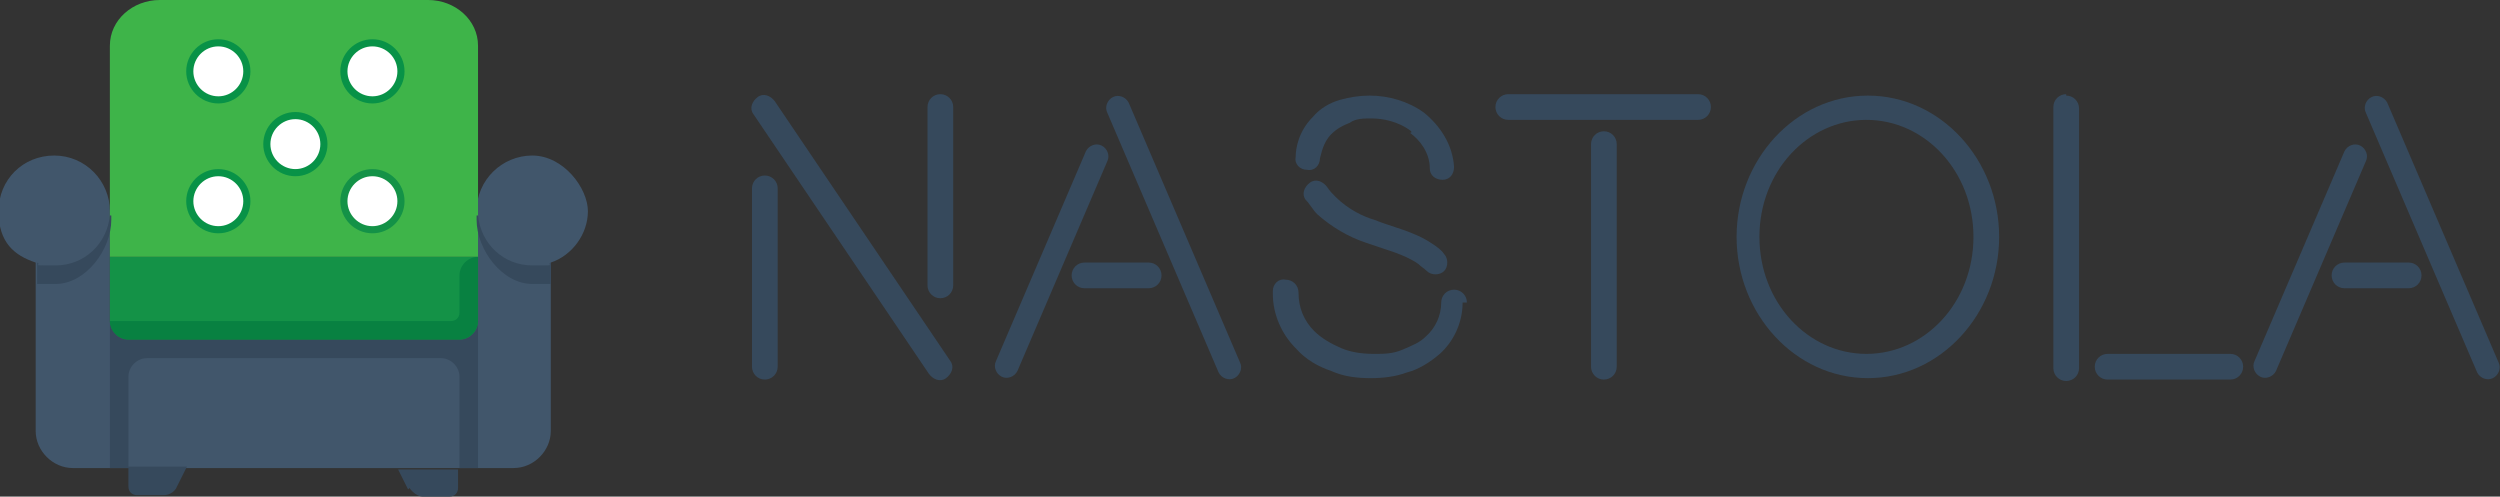 <?xml version="1.0" encoding="UTF-8"?>
<svg id="Layer_1" data-name="Layer 1" xmlns="http://www.w3.org/2000/svg" version="1.1" viewBox="0 0 175.2 34.8">
  <rect x="0" y="0" width="175.2" height="34.8" fill="#333333" stroke="none"/>
  <defs>
    <style>
      .cls-1 {
        stroke: #149247;
      }

      .cls-1, .cls-2 {
        fill: none;
        stroke-miterlimit: 10;
        stroke-width: .5px;
      }

      .cls-3 {
        fill: #36495c;
      }

      .cls-3, .cls-4, .cls-5, .cls-6, .cls-7, .cls-8 {
        stroke-width: 0px;
      }

      .cls-4 {
        fill: #3eb449;
      }

      .cls-2 {
        stroke: #089247;
      }

      .cls-5 {
        fill: #088141;
      }

      .cls-6 {
        fill: #fff;
      }

      .cls-7 {
        fill: #149247;
      }

      .cls-8 {
        fill: #41566b;
      }
    </style>
  </defs>
  <path class="cls-3" d="M53.6,26.6c-.5,0-.9-.4-.9-.9v-12.5c0-.5.4-.9.9-.9s.9.4.9.9v12.5c0,.5-.4.9-.9.9M53.1,6.8c.4-.3.9-.1,1.2.3l12.3,18.2c.3.4.1.9-.3,1.2-.4.3-.9.1-1.2-.3l-12.3-18.2c-.3-.4-.1-.9.3-1.2M65.9,20.9c-.5,0-.9-.4-.9-.9V7.5c0-.5.4-.9.9-.9s.9.4.9.9v12.5c0,.5-.4.9-.9.9"/>
  <path class="cls-3" d="M77.2,10.2c.4.2.6.7.4,1.1l-6.3,14.7c-.2.4-.7.6-1.1.4-.4-.2-.6-.7-.4-1.1l6.3-14.7c.2-.4.7-.6,1.1-.4M81.4,19.3c0,.5-.4.9-.9.9h-4.5c-.5,0-.9-.4-.9-.9s.4-.9.9-.9h4.5c.5,0,.9.4.9.9M86.5,26.5c-.4.2-.9,0-1.1-.4l-7.8-18.2c-.2-.4,0-.9.4-1.1.4-.2.9,0,1.1.4l7.8,18.2c.2.4,0,.9-.4,1.1"/>
  <path class="cls-3" d="M102.5,21.2c0,1.5-.7,2.8-1.6,3.6-.7.6-1.5,1.1-2.3,1.3-.8.3-1.7.4-2.5.4h0c-1,0-1.9-.1-2.8-.5-.9-.3-1.8-.8-2.5-1.6-1-1-1.6-2.4-1.6-3.8v-.2c0-.5.4-.9.9-.8.5,0,.9.4.9.9h0c0,1.1.4,2,1.1,2.7.5.5,1.2.9,1.9,1.2.7.3,1.5.4,2.3.4h0c.7,0,1.3,0,2-.3s1.2-.5,1.6-.9c.7-.6,1.1-1.5,1.1-2.4h0c0-.5.4-.9.9-.9s.9.4.9.9h0c0,0,0,0,0,0ZM98.9,9.2c-.9-.7-2-.9-2.8-.9h0c-.5,0-1.1,0-1.5.3-.5.2-.9.4-1.3.8-.6.6-.7,1.4-.8,1.7,0,.5-.4.9-.9.8-.5,0-.9-.4-.8-.9,0-.6.2-1.8,1.2-2.8.5-.6,1.2-1,1.9-1.2.7-.2,1.4-.3,2.1-.3h0c1.3,0,2.7.4,3.8,1.2,1.1.9,2,2.2,2.1,3.8,0,.5-.3.9-.8.9-.5,0-.9-.3-.9-.8,0-1.1-.7-2-1.4-2.5h.1ZM93.6,13.8c.9.9,2,1.4,2.7,1.6,1.2.5,2.8.8,4.1,1.7.3.2.6.4.8.7.3.3.3.9,0,1.2-.3.3-.9.3-1.2,0-.2-.2-.4-.3-.6-.5-1-.7-2.3-1-3.7-1.5-1.2-.4-2.4-1.1-3.4-2-.3-.3-.5-.7-.8-1-.3-.4-.1-.9.3-1.2.4-.3.9-.1,1.2.3.2.3.4.5.6.7h0Z"/>
  <path class="cls-3" d="M119.9,7.5c0,.5-.4.9-.9.9h-13.3c-.5,0-.9-.4-.9-.9s.4-.9.9-.9h13.3c.5,0,.9.4.9.9M112.4,9.2c.5,0,.9.4.9.9v15.6c0,.5-.4.9-.9.9s-.9-.4-.9-.9v-15.6c0-.5.4-.9.9-.9"/>
  <path class="cls-3" d="M140.1,16.6c0,5.4-4.1,9.9-9.2,9.9s-9.2-4.5-9.2-9.9,4.1-9.9,9.2-9.9,9.2,4.5,9.2,9.9M130.8,24.8c4.1,0,7.5-3.6,7.5-8.2s-3.4-8.2-7.5-8.2-7.5,3.6-7.5,8.2,3.4,8.2,7.5,8.2"/>
  <path class="cls-3" d="M144.8,6.7c.5,0,.9.4.9.9v18.2c0,.5-.4.9-.9.9s-.9-.4-.9-.9V7.5c0-.5.4-.9.9-.9M146.8,25.7c0-.5.4-.9.9-.9h8.6c.5,0,.9.4.9.9s-.4.9-.9.9h-8.6c-.5,0-.9-.4-.9-.9"/>
  <path class="cls-3" d="M165.4,10.2c.4.2.6.7.4,1.1l-6.3,14.7c-.2.4-.7.6-1.1.4-.4-.2-.6-.7-.4-1.1l6.3-14.7c.2-.4.7-.6,1.1-.4M169.7,19.3c0,.5-.4.9-.9.9h-4.5c-.5,0-.9-.4-.9-.9s.4-.9.9-.9h4.5c.5,0,.9.4.9.9M174.7,26.5c-.4.2-.9,0-1.1-.4l-7.8-18.2c-.2-.4,0-.9.4-1.1.4-.2.9,0,1.1.4l7.8,18.2c.2.4,0,.9-.4,1.1"/>
  <path class="cls-8" d="M37.3,10.9c-2.1,0-3.9,1.7-3.9,3.9v7.7c0,.7-.6,1.3-1.3,1.3H9c-.7,0-1.3-.6-1.3-1.3v-7.7c0-2.1-1.7-3.9-3.9-3.9s-3.9,1.7-3.9,3.9,1.1,3.1,2.6,3.6v11.8c0,1.4,1.2,2.6,2.6,2.6h30.9c1.4,0,2.6-1.2,2.6-2.6v-11.8c1.5-.5,2.6-2,2.6-3.6s-1.7-3.9-3.9-3.9"/>
  <path class="cls-4" d="M33.5,18V3.2c0-1.8-1.6-3.2-3.5-3.2H11.2c-1.9,0-3.5,1.4-3.5,3.2v14.8h25.8Z"/>
  <path class="cls-7" d="M33.5,18H7.7v4.5c0,.7.6,1.3,1.3,1.3h23.2c.7,0,1.3-.6,1.3-1.3v-4.5Z"/>
  <path class="cls-3" d="M32.2,23.8H9c-.7,0-1.3-.6-1.3-1.3v10.3h1.3v-6.4c0-.7.6-1.3,1.3-1.3h20.6c.7,0,1.3.6,1.3,1.3v6.4h1.3v-10.3c0,.7-.6,1.3-1.3,1.3"/>
  <path class="cls-3" d="M7.7,15.1c-.2,2-1.8,3.5-3.8,3.5s-.9,0-1.3-.2v1.5h1.3c2.1,0,3.9-2.4,3.9-4.5s0-.2,0-.3"/>
  <path class="cls-3" d="M33.5,15.1c.2,2,1.8,3.5,3.8,3.5s.9,0,1.3-.2v1.5h-1.3c-2.1,0-3.9-2.4-3.9-4.5s0-.2,0-.3"/>
  <path class="cls-5" d="M33.5,18h0c-.7,0-1.3.6-1.3,1.3v2.6c0,.4-.3.6-.6.6H7.7c0,.7.6,1.3,1.3,1.3h23.2c.7,0,1.3-.6,1.3-1.3v-4.5Z"/>
  <path class="cls-3" d="M28.7,34.2c.2.3.6.6.9.6h1.9c.4,0,.6-.3.6-.6v-1.3h-4.2l.7,1.4Z"/>
  <path class="cls-3" d="M9,32.8v1.3c0,.4.3.6.6.6h1.9c.4,0,.8-.3.9-.6l.7-1.4h-4.2Z"/>
  <path class="cls-6" d="M15.3,3c1.1,0,2,.9,2,2s-.9,2-2,2-2-.9-2-2,.9-2,2-2"/>
  <path class="cls-2" d="M15.3,3c1.1,0,2,.9,2,2s-.9,2-2,2-2-.9-2-2,.9-2,2-2Z"/>
  <path class="cls-6" d="M26.1,3c1.1,0,2,.9,2,2s-.9,2-2,2-2-.9-2-2,.9-2,2-2"/>
  <path class="cls-2" d="M26.1,3c1.1,0,2,.9,2,2s-.9,2-2,2-2-.9-2-2,.9-2,2-2Z"/>
  <path class="cls-6" d="M15.3,12.1c1.1,0,2,.9,2,2s-.9,2-2,2-2-.9-2-2,.9-2,2-2"/>
  <path class="cls-2" d="M15.3,12.1c1.1,0,2,.9,2,2s-.9,2-2,2-2-.9-2-2,.9-2,2-2Z"/>
  <path class="cls-6" d="M26.1,12.1c1.1,0,2,.9,2,2s-.9,2-2,2-2-.9-2-2,.9-2,2-2"/>
  <path class="cls-1" d="M26.1,12.1c1.1,0,2,.9,2,2s-.9,2-2,2-2-.9-2-2,.9-2,2-2Z"/>
  <path class="cls-6" d="M20.7,8.1c1.1,0,2,.9,2,2s-.9,2-2,2-2-.9-2-2,.9-2,2-2"/>
  <path class="cls-2" d="M20.7,8.1c1.1,0,2,.9,2,2s-.9,2-2,2-2-.9-2-2,.9-2,2-2Z"/>
</svg>